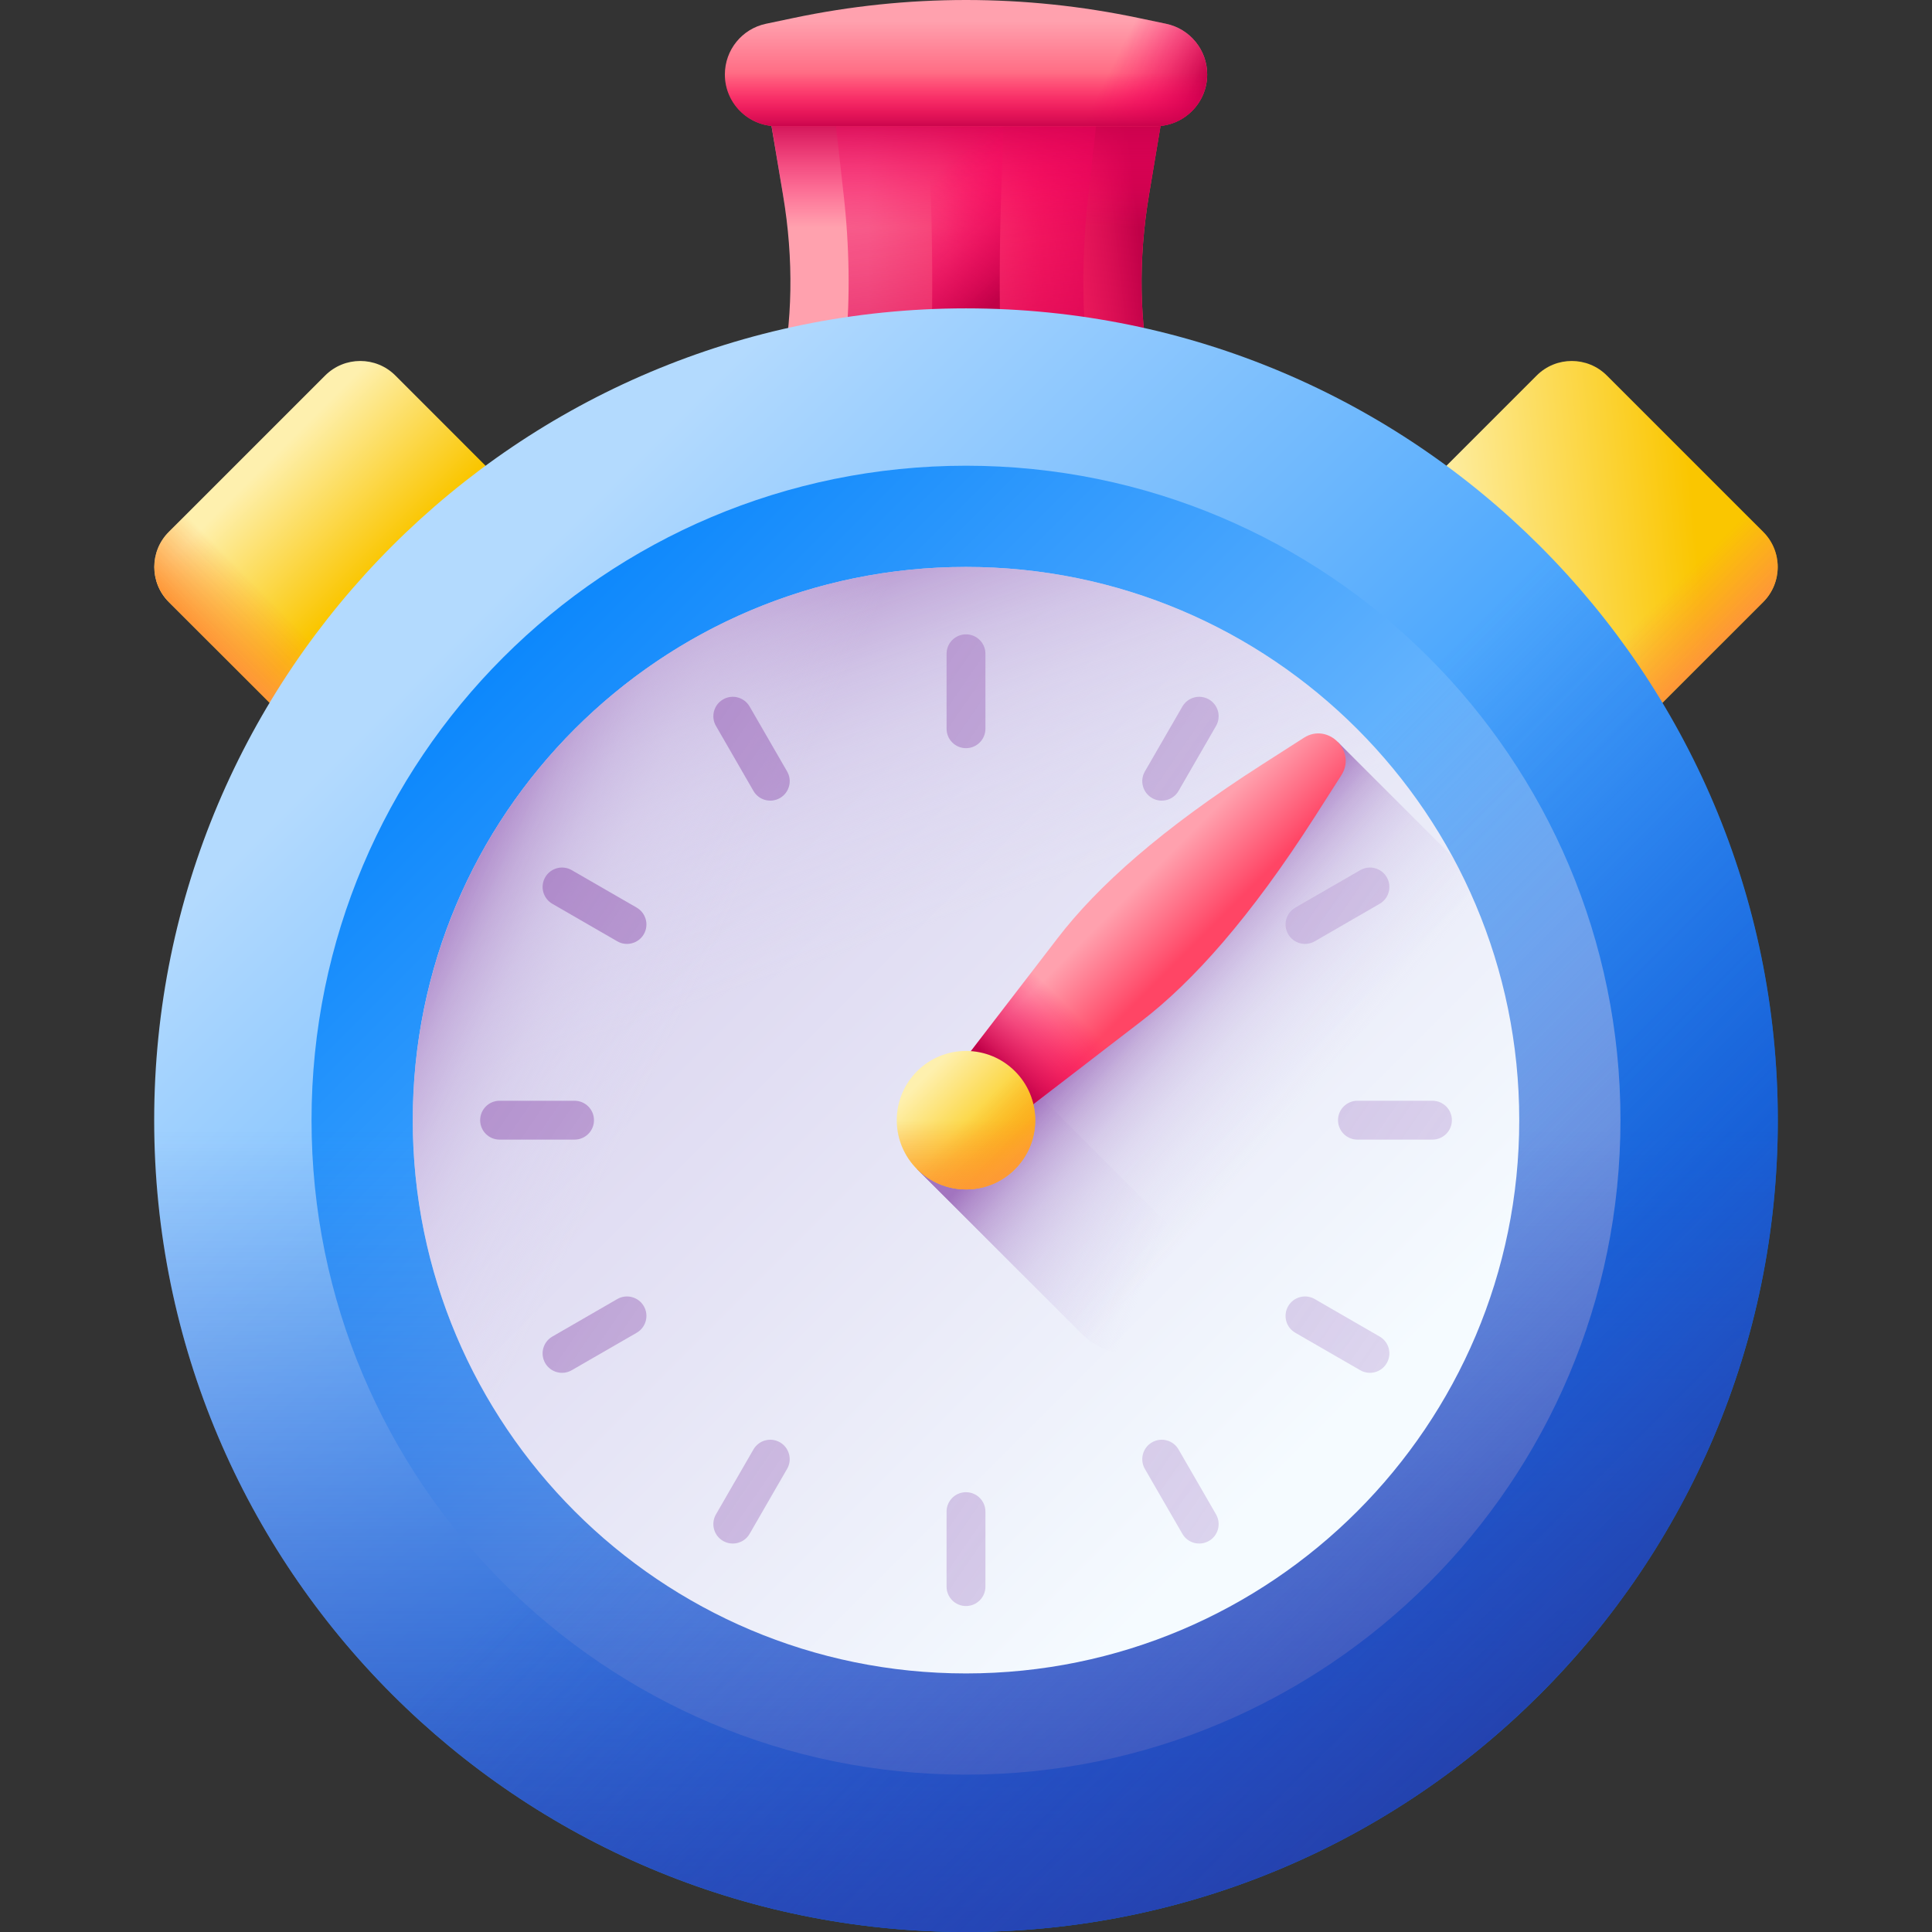 <?xml version="1.0" encoding="UTF-8"?>
<svg xmlns="http://www.w3.org/2000/svg" width="36" height="36" viewBox="0 0 36 36" fill="none">
  <rect x="0" y="0" width="36" height="36" fill="#333333" stroke="none"/>
  <path d="M21.41 3.629L21.706 1.863H14.295L14.59 3.629C14.998 6.067 14.489 8.269 13.264 9.914L12.505 10.933H23.495L22.736 9.914C21.511 8.269 21.002 6.067 21.41 3.629Z" fill="url(#paint0_linear_139_552)"></path>
  <path d="M22.736 9.914C21.511 8.269 21.002 6.067 21.41 3.629L21.705 1.863H16.941V10.933H23.495L22.736 9.914Z" fill="url(#paint1_linear_139_552)"></path>
  <path d="M14.591 3.629C14.752 4.596 14.769 5.525 14.655 6.398H21.345C21.231 5.525 21.248 4.596 21.41 3.629L21.706 1.863H14.295L14.591 3.629Z" fill="url(#paint2_linear_139_552)"></path>
  <path d="M15.72 3.629C15.829 4.596 15.84 5.525 15.764 6.398H20.236C20.16 5.525 20.171 4.596 20.28 3.629L20.477 1.863H15.523L15.72 3.629Z" fill="url(#paint3_linear_139_552)"></path>
  <path d="M17.344 3.629C17.375 4.596 17.379 5.525 17.357 6.398H18.643C18.621 5.525 18.624 4.596 18.655 3.629L18.712 1.863H17.288L17.344 3.629Z" fill="url(#paint4_linear_139_552)"></path>
  <path d="M21.529 2.351H14.471C13.939 2.351 13.507 1.919 13.507 1.387C13.507 0.931 13.826 0.537 14.272 0.443L14.781 0.336C16.904 -0.112 19.097 -0.112 21.22 0.336L21.728 0.443C22.174 0.537 22.494 0.931 22.494 1.387C22.494 1.919 22.062 2.351 21.529 2.351Z" fill="url(#paint5_linear_139_552)"></path>
  <path d="M21.529 2.351C22.062 2.351 22.494 1.919 22.494 1.387C22.494 0.931 22.175 0.537 21.728 0.443L21.22 0.336C20.159 0.112 19.079 0 18 0V2.351H21.529Z" fill="url(#paint6_linear_139_552)"></path>
  <path d="M13.507 1.386C13.507 1.919 13.939 2.351 14.471 2.351H21.529C22.062 2.351 22.494 1.919 22.494 1.386C22.494 1.109 22.375 0.856 22.183 0.678H13.818C13.625 0.856 13.507 1.109 13.507 1.386Z" fill="url(#paint7_linear_139_552)"></path>
  <path d="M32.854 11.218L29.941 14.13C29.58 14.492 28.995 14.492 28.634 14.13L25.721 11.218C25.36 10.857 25.36 10.271 25.721 9.91L28.634 6.997C28.995 6.636 29.58 6.636 29.941 6.997L32.854 9.91C33.215 10.271 33.215 10.857 32.854 11.218Z" fill="url(#paint8_linear_139_552)"></path>
  <path d="M32.854 11.218L29.941 14.13C29.58 14.492 28.995 14.492 28.634 14.13L25.721 11.218C25.36 10.857 25.36 10.271 25.721 9.91L28.634 6.997C28.995 6.636 29.58 6.636 29.941 6.997L32.854 9.91C33.215 10.271 33.215 10.857 32.854 11.218Z" fill="url(#paint9_linear_139_552)"></path>
  <path d="M3.146 11.218L6.059 14.13C6.42 14.492 7.006 14.492 7.367 14.13L10.279 11.218C10.64 10.857 10.64 10.271 10.279 9.91L7.367 6.997C7.006 6.636 6.42 6.636 6.059 6.997L3.146 9.91C2.785 10.271 2.785 10.857 3.146 11.218Z" fill="url(#paint10_linear_139_552)"></path>
  <path d="M3.146 11.218L6.059 14.13C6.42 14.492 7.006 14.492 7.367 14.13L10.279 11.218C10.64 10.857 10.64 10.271 10.279 9.91L7.367 6.997C7.006 6.636 6.42 6.636 6.059 6.997L3.146 9.91C2.785 10.271 2.785 10.857 3.146 11.218Z" fill="url(#paint11_linear_139_552)"></path>
  <path d="M18 36C26.355 36 33.127 29.227 33.127 20.873C33.127 12.518 26.355 5.746 18 5.746C9.646 5.746 2.873 12.518 2.873 20.873C2.873 29.227 9.646 36 18 36Z" fill="url(#paint12_linear_139_552)"></path>
  <path d="M18 33.068C24.735 33.068 30.195 27.608 30.195 20.873C30.195 14.138 24.735 8.678 18 8.678C11.265 8.678 5.805 14.138 5.805 20.873C5.805 27.608 11.265 33.068 18 33.068Z" fill="url(#paint13_linear_139_552)"></path>
  <path d="M2.873 20.873C2.873 29.227 9.646 36 18 36C26.355 36 33.127 29.227 33.127 20.873C33.127 19.064 32.808 17.329 32.226 15.721H3.774C3.192 17.329 2.873 19.064 2.873 20.873Z" fill="url(#paint14_linear_139_552)"></path>
  <path d="M7.304 31.569C13.211 37.477 22.789 37.477 28.696 31.569C34.604 25.662 34.604 16.084 28.696 10.177C27.417 8.897 25.965 7.896 24.416 7.171L4.298 27.289C5.023 28.838 6.024 30.29 7.304 31.569Z" fill="url(#paint15_linear_139_552)"></path>
  <path d="M18 31.182C23.693 31.182 28.309 26.567 28.309 20.873C28.309 15.18 23.693 10.564 18 10.564C12.306 10.564 7.691 15.18 7.691 20.873C7.691 26.567 12.306 31.182 18 31.182Z" fill="url(#paint16_linear_139_552)"></path>
  <path d="M28.309 20.873C28.309 15.18 23.693 10.564 18 10.564C12.306 10.564 7.691 15.18 7.691 20.873C7.691 22.106 7.908 23.288 8.305 24.384H27.695C28.092 23.288 28.309 22.106 28.309 20.873Z" fill="url(#paint17_linear_139_552)"></path>
  <path d="M25.29 13.583C21.264 9.557 14.737 9.557 10.711 13.583C6.685 17.609 6.685 24.137 10.711 28.163C11.583 29.034 12.572 29.717 13.628 30.211L27.338 16.5C26.844 15.445 26.162 14.455 25.29 13.583Z" fill="url(#paint18_linear_139_552)"></path>
  <path d="M17.088 21.785L20.153 24.85C20.655 25.353 21.476 25.374 21.983 24.875C21.989 24.869 21.996 24.862 22.002 24.855C22.501 24.349 22.48 23.528 21.977 23.026L18.913 19.961L17.088 21.785Z" fill="url(#paint19_linear_139_552)"></path>
  <path d="M17.088 21.785L24.321 29.018C24.657 28.757 24.981 28.471 25.29 28.163C28.592 24.86 29.185 19.875 27.07 15.967L24.932 13.83L17.088 21.785Z" fill="url(#paint20_linear_139_552)"></path>
  <path d="M18 20.742L17.549 20.291L19.709 17.479C20.449 16.515 21.645 15.444 23.522 14.243L24.298 13.746C24.746 13.46 25.282 13.996 24.995 14.444L24.499 15.22C23.297 17.097 22.227 18.293 21.263 19.032L18.451 21.192L18 20.742Z" fill="url(#paint21_linear_139_552)"></path>
  <path d="M21.902 18.486L20.256 16.839C20.051 17.057 19.869 17.271 19.709 17.479L17.549 20.291L18 20.742L18.451 21.192L21.263 19.033C21.471 18.873 21.684 18.691 21.902 18.486Z" fill="url(#paint22_linear_139_552)"></path>
  <path d="M18 11.82C17.8 11.82 17.638 11.982 17.638 12.182V13.579C17.638 13.779 17.8 13.941 18 13.941C18.2 13.941 18.362 13.779 18.362 13.579V12.182C18.362 11.982 18.2 11.82 18 11.82Z" fill="url(#paint23_linear_139_552)"></path>
  <path d="M18 27.805C17.8 27.805 17.638 27.967 17.638 28.167V29.564C17.638 29.764 17.8 29.926 18 29.926C18.2 29.926 18.362 29.764 18.362 29.564V28.167C18.362 27.967 18.2 27.805 18 27.805Z" fill="url(#paint24_linear_139_552)"></path>
  <path d="M26.691 20.511H25.294C25.094 20.511 24.932 20.673 24.932 20.873C24.932 21.073 25.094 21.235 25.294 21.235H26.691C26.891 21.235 27.054 21.073 27.054 20.873C27.054 20.673 26.891 20.511 26.691 20.511Z" fill="url(#paint25_linear_139_552)"></path>
  <path d="M11.068 20.873C11.068 20.673 10.906 20.511 10.706 20.511H9.309C9.109 20.511 8.947 20.673 8.947 20.873C8.947 21.073 9.109 21.235 9.309 21.235H10.706C10.906 21.235 11.068 21.073 11.068 20.873Z" fill="url(#paint26_linear_139_552)"></path>
  <path d="M13.968 13.165C13.868 12.992 13.646 12.932 13.473 13.033C13.3 13.133 13.241 13.354 13.341 13.527L14.039 14.737C14.139 14.911 14.361 14.97 14.534 14.87C14.707 14.77 14.767 14.548 14.667 14.375L13.968 13.165Z" fill="url(#paint27_linear_139_552)"></path>
  <path d="M21.961 27.009C21.861 26.835 21.639 26.776 21.466 26.876C21.293 26.976 21.233 27.198 21.333 27.371L22.032 28.581C22.132 28.754 22.353 28.813 22.527 28.713C22.7 28.613 22.759 28.392 22.659 28.218L21.961 27.009Z" fill="url(#paint28_linear_139_552)"></path>
  <path d="M24.498 17.54L25.708 16.841C25.881 16.741 25.941 16.52 25.84 16.346C25.74 16.173 25.519 16.114 25.346 16.214L24.136 16.912C23.962 17.012 23.903 17.234 24.003 17.407C24.103 17.58 24.325 17.64 24.498 17.54Z" fill="url(#paint29_linear_139_552)"></path>
  <path d="M11.502 24.206L10.292 24.905C10.119 25.005 10.059 25.226 10.159 25.4C10.259 25.573 10.481 25.632 10.654 25.532L11.864 24.834C12.037 24.734 12.097 24.512 11.997 24.339C11.897 24.166 11.675 24.106 11.502 24.206Z" fill="url(#paint30_linear_139_552)"></path>
  <path d="M22.527 13.033C22.353 12.932 22.132 12.992 22.032 13.165L21.333 14.375C21.233 14.548 21.293 14.77 21.466 14.87C21.639 14.97 21.861 14.911 21.961 14.737L22.659 13.527C22.759 13.354 22.7 13.133 22.527 13.033Z" fill="url(#paint31_linear_139_552)"></path>
  <path d="M14.534 26.876C14.361 26.776 14.139 26.835 14.039 27.009L13.341 28.218C13.241 28.392 13.3 28.613 13.473 28.713C13.646 28.813 13.868 28.754 13.968 28.581L14.666 27.371C14.767 27.198 14.707 26.976 14.534 26.876Z" fill="url(#paint32_linear_139_552)"></path>
  <path d="M11.864 16.912L10.654 16.214C10.481 16.114 10.259 16.173 10.159 16.346C10.059 16.52 10.119 16.741 10.292 16.841L11.502 17.54C11.675 17.64 11.897 17.58 11.997 17.407C12.097 17.234 12.037 17.012 11.864 16.912Z" fill="url(#paint33_linear_139_552)"></path>
  <path d="M25.708 24.905L24.498 24.206C24.325 24.106 24.103 24.166 24.003 24.339C23.903 24.512 23.962 24.734 24.136 24.834L25.346 25.532C25.519 25.632 25.74 25.573 25.84 25.4C25.941 25.226 25.881 25.005 25.708 24.905Z" fill="url(#paint34_linear_139_552)"></path>
  <path d="M18 22.163C18.713 22.163 19.29 21.585 19.29 20.873C19.29 20.16 18.713 19.583 18 19.583C17.288 19.583 16.71 20.16 16.71 20.873C16.71 21.585 17.288 22.163 18 22.163Z" fill="url(#paint35_linear_139_552)"></path>
  <path d="M16.71 20.873C16.71 21.585 17.288 22.163 18 22.163C18.713 22.163 19.29 21.585 19.29 20.873C19.29 20.719 19.263 20.571 19.214 20.433H16.787C16.737 20.571 16.71 20.719 16.71 20.873Z" fill="url(#paint36_linear_139_552)"></path>
  <path d="M17.088 21.785C17.592 22.289 18.409 22.289 18.913 21.785C19.416 21.282 19.416 20.465 18.913 19.961C18.803 19.852 18.68 19.766 18.547 19.704L16.831 21.42C16.893 21.552 16.979 21.676 17.088 21.785Z" fill="url(#paint37_linear_139_552)"></path>
  <defs>
    <linearGradient id="paint0_linear_139_552" x1="16.166" y1="6.398" x2="19.441" y2="6.398" gradientUnits="userSpaceOnUse">
      <stop stop-color="#FFA1AE"></stop>
      <stop offset="1" stop-color="#FF4565"></stop>
    </linearGradient>
    <linearGradient id="paint1_linear_139_552" x1="17.89" y1="6.664" x2="21.451" y2="6.257" gradientUnits="userSpaceOnUse">
      <stop stop-color="#FE0364" stop-opacity="0"></stop>
      <stop offset="0.234" stop-color="#F90362" stop-opacity="0.234"></stop>
      <stop offset="0.517" stop-color="#EA035B" stop-opacity="0.517"></stop>
      <stop offset="0.824" stop-color="#D20250" stop-opacity="0.824"></stop>
      <stop offset="1" stop-color="#C00148"></stop>
    </linearGradient>
    <linearGradient id="paint2_linear_139_552" x1="18" y1="4.235" x2="18" y2="2.061" gradientUnits="userSpaceOnUse">
      <stop stop-color="#FE0364" stop-opacity="0"></stop>
      <stop offset="0.234" stop-color="#F90362" stop-opacity="0.234"></stop>
      <stop offset="0.517" stop-color="#EA035B" stop-opacity="0.517"></stop>
      <stop offset="0.824" stop-color="#D20250" stop-opacity="0.824"></stop>
      <stop offset="1" stop-color="#C00148"></stop>
    </linearGradient>
    <linearGradient id="paint3_linear_139_552" x1="17.651" y1="-0.175" x2="18.674" y2="9.199" gradientUnits="userSpaceOnUse">
      <stop stop-color="#FE0364" stop-opacity="0"></stop>
      <stop offset="0.234" stop-color="#F90362" stop-opacity="0.234"></stop>
      <stop offset="0.517" stop-color="#EA035B" stop-opacity="0.517"></stop>
      <stop offset="0.824" stop-color="#D20250" stop-opacity="0.824"></stop>
      <stop offset="1" stop-color="#C00148"></stop>
    </linearGradient>
    <linearGradient id="paint4_linear_139_552" x1="17.334" y1="3.313" x2="18.993" y2="5.249" gradientUnits="userSpaceOnUse">
      <stop stop-color="#FE0364" stop-opacity="0"></stop>
      <stop offset="0.234" stop-color="#F90362" stop-opacity="0.234"></stop>
      <stop offset="0.517" stop-color="#EA035B" stop-opacity="0.517"></stop>
      <stop offset="0.824" stop-color="#D20250" stop-opacity="0.824"></stop>
      <stop offset="1" stop-color="#C00148"></stop>
    </linearGradient>
    <linearGradient id="paint5_linear_139_552" x1="18" y1="0.394" x2="18" y2="2.093" gradientUnits="userSpaceOnUse">
      <stop stop-color="#FFA1AE"></stop>
      <stop offset="1" stop-color="#FF4565"></stop>
    </linearGradient>
    <linearGradient id="paint6_linear_139_552" x1="20.488" y1="1.694" x2="22.019" y2="2.467" gradientUnits="userSpaceOnUse">
      <stop stop-color="#FE0364" stop-opacity="0"></stop>
      <stop offset="0.234" stop-color="#F90362" stop-opacity="0.234"></stop>
      <stop offset="0.517" stop-color="#EA035B" stop-opacity="0.517"></stop>
      <stop offset="0.824" stop-color="#D20250" stop-opacity="0.824"></stop>
      <stop offset="1" stop-color="#C00148"></stop>
    </linearGradient>
    <linearGradient id="paint7_linear_139_552" x1="18" y1="1.357" x2="18" y2="2.42" gradientUnits="userSpaceOnUse">
      <stop stop-color="#FE0364" stop-opacity="0"></stop>
      <stop offset="0.234" stop-color="#F90362" stop-opacity="0.234"></stop>
      <stop offset="0.517" stop-color="#EA035B" stop-opacity="0.517"></stop>
      <stop offset="0.824" stop-color="#D20250" stop-opacity="0.824"></stop>
      <stop offset="1" stop-color="#C00148"></stop>
    </linearGradient>
    <linearGradient id="paint8_linear_139_552" x1="26.74" y1="10.8" x2="31.639" y2="10.349" gradientUnits="userSpaceOnUse">
      <stop stop-color="#FEF0AE"></stop>
      <stop offset="1" stop-color="#FAC600"></stop>
    </linearGradient>
    <linearGradient id="paint9_linear_139_552" x1="30.419" y1="11.702" x2="31.381" y2="12.664" gradientUnits="userSpaceOnUse">
      <stop stop-color="#FE9738" stop-opacity="0"></stop>
      <stop offset="1" stop-color="#FE9738"></stop>
    </linearGradient>
    <linearGradient id="paint10_linear_139_552" x1="4.872" y1="8.723" x2="6.897" y2="10.748" gradientUnits="userSpaceOnUse">
      <stop stop-color="#FEF0AE"></stop>
      <stop offset="1" stop-color="#FAC600"></stop>
    </linearGradient>
    <linearGradient id="paint11_linear_139_552" x1="5.585" y1="11.702" x2="4.623" y2="12.664" gradientUnits="userSpaceOnUse">
      <stop stop-color="#FE9738" stop-opacity="0"></stop>
      <stop offset="1" stop-color="#FE9738"></stop>
    </linearGradient>
    <linearGradient id="paint12_linear_139_552" x1="8.747" y1="11.62" x2="25.439" y2="28.312" gradientUnits="userSpaceOnUse">
      <stop stop-color="#B3DAFE"></stop>
      <stop offset="1" stop-color="#0182FC"></stop>
    </linearGradient>
    <linearGradient id="paint13_linear_139_552" x1="26.535" y1="29.408" x2="8.165" y2="11.039" gradientUnits="userSpaceOnUse">
      <stop stop-color="#B3DAFE"></stop>
      <stop offset="1" stop-color="#0182FC"></stop>
    </linearGradient>
    <linearGradient id="paint14_linear_139_552" x1="18" y1="21.064" x2="18" y2="38.859" gradientUnits="userSpaceOnUse">
      <stop stop-color="#314DC9" stop-opacity="0"></stop>
      <stop offset="0.276" stop-color="#304BC4" stop-opacity="0.276"></stop>
      <stop offset="0.563" stop-color="#2B45B8" stop-opacity="0.563"></stop>
      <stop offset="0.854" stop-color="#243BA3" stop-opacity="0.854"></stop>
      <stop offset="1" stop-color="#1F3596"></stop>
    </linearGradient>
    <linearGradient id="paint15_linear_139_552" x1="18.146" y1="20.988" x2="31.389" y2="34.231" gradientUnits="userSpaceOnUse">
      <stop stop-color="#314DC9" stop-opacity="0"></stop>
      <stop offset="0.276" stop-color="#304BC4" stop-opacity="0.276"></stop>
      <stop offset="0.563" stop-color="#2B45B8" stop-opacity="0.563"></stop>
      <stop offset="0.854" stop-color="#243BA3" stop-opacity="0.854"></stop>
      <stop offset="1" stop-color="#1F3596"></stop>
    </linearGradient>
    <linearGradient id="paint16_linear_139_552" x1="24.306" y1="27.179" x2="12.93" y2="15.803" gradientUnits="userSpaceOnUse">
      <stop stop-color="#F5FBFF"></stop>
      <stop offset="1" stop-color="#DBD5EF"></stop>
    </linearGradient>
    <linearGradient id="paint17_linear_139_552" x1="16.82" y1="17.421" x2="14.333" y2="10.143" gradientUnits="userSpaceOnUse">
      <stop stop-color="#DBD5EF" stop-opacity="0"></stop>
      <stop offset="0.285" stop-color="#D9D2EE" stop-opacity="0.285"></stop>
      <stop offset="0.474" stop-color="#D4C9E9" stop-opacity="0.474"></stop>
      <stop offset="0.635" stop-color="#CBBAE2" stop-opacity="0.635"></stop>
      <stop offset="0.779" stop-color="#BFA5D7" stop-opacity="0.78"></stop>
      <stop offset="0.913" stop-color="#AF8ACA" stop-opacity="0.913"></stop>
      <stop offset="1" stop-color="#A274BF"></stop>
    </linearGradient>
    <linearGradient id="paint18_linear_139_552" x1="12.938" y1="18.442" x2="8.331" y2="16.231" gradientUnits="userSpaceOnUse">
      <stop stop-color="#DBD5EF" stop-opacity="0"></stop>
      <stop offset="0.285" stop-color="#D9D2EE" stop-opacity="0.285"></stop>
      <stop offset="0.474" stop-color="#D4C9E9" stop-opacity="0.474"></stop>
      <stop offset="0.635" stop-color="#CBBAE2" stop-opacity="0.635"></stop>
      <stop offset="0.779" stop-color="#BFA5D7" stop-opacity="0.78"></stop>
      <stop offset="0.913" stop-color="#AF8ACA" stop-opacity="0.913"></stop>
      <stop offset="1" stop-color="#A274BF"></stop>
    </linearGradient>
    <linearGradient id="paint19_linear_139_552" x1="21.584" y1="23.268" x2="17.346" y2="21.609" gradientUnits="userSpaceOnUse">
      <stop stop-color="#DBD5EF" stop-opacity="0"></stop>
      <stop offset="0.285" stop-color="#D9D2EE" stop-opacity="0.285"></stop>
      <stop offset="0.474" stop-color="#D4C9E9" stop-opacity="0.474"></stop>
      <stop offset="0.635" stop-color="#CBBAE2" stop-opacity="0.635"></stop>
      <stop offset="0.779" stop-color="#BFA5D7" stop-opacity="0.78"></stop>
      <stop offset="0.913" stop-color="#AF8ACA" stop-opacity="0.913"></stop>
      <stop offset="1" stop-color="#A274BF"></stop>
    </linearGradient>
    <linearGradient id="paint20_linear_139_552" x1="23.98" y1="20.867" x2="21.093" y2="18.38" gradientUnits="userSpaceOnUse">
      <stop stop-color="#DBD5EF" stop-opacity="0"></stop>
      <stop offset="0.285" stop-color="#D9D2EE" stop-opacity="0.285"></stop>
      <stop offset="0.474" stop-color="#D4C9E9" stop-opacity="0.474"></stop>
      <stop offset="0.635" stop-color="#CBBAE2" stop-opacity="0.635"></stop>
      <stop offset="0.779" stop-color="#BFA5D7" stop-opacity="0.78"></stop>
      <stop offset="0.913" stop-color="#AF8ACA" stop-opacity="0.913"></stop>
      <stop offset="1" stop-color="#A274BF"></stop>
    </linearGradient>
    <linearGradient id="paint21_linear_139_552" x1="20.943" y1="16.763" x2="22.02" y2="17.839" gradientUnits="userSpaceOnUse">
      <stop stop-color="#FFA1AE"></stop>
      <stop offset="1" stop-color="#FF4565"></stop>
    </linearGradient>
    <linearGradient id="paint22_linear_139_552" x1="19.948" y1="18.793" x2="18.717" y2="20.025" gradientUnits="userSpaceOnUse">
      <stop stop-color="#FE0364" stop-opacity="0"></stop>
      <stop offset="0.234" stop-color="#F90362" stop-opacity="0.234"></stop>
      <stop offset="0.517" stop-color="#EA035B" stop-opacity="0.517"></stop>
      <stop offset="0.824" stop-color="#D20250" stop-opacity="0.824"></stop>
      <stop offset="1" stop-color="#C00148"></stop>
    </linearGradient>
    <linearGradient id="paint23_linear_139_552" x1="57.549" y1="39.997" x2="10.837" y2="7.969" gradientUnits="userSpaceOnUse">
      <stop stop-color="#DBD5EF" stop-opacity="0"></stop>
      <stop offset="0.285" stop-color="#D9D2EE" stop-opacity="0.285"></stop>
      <stop offset="0.474" stop-color="#D4C9E9" stop-opacity="0.474"></stop>
      <stop offset="0.635" stop-color="#CBBAE2" stop-opacity="0.635"></stop>
      <stop offset="0.779" stop-color="#BFA5D7" stop-opacity="0.78"></stop>
      <stop offset="0.913" stop-color="#AF8ACA" stop-opacity="0.913"></stop>
      <stop offset="1" stop-color="#A274BF"></stop>
    </linearGradient>
    <linearGradient id="paint24_linear_139_552" x1="50.094" y1="50.87" x2="3.382" y2="18.843" gradientUnits="userSpaceOnUse">
      <stop stop-color="#DBD5EF" stop-opacity="0"></stop>
      <stop offset="0.285" stop-color="#D9D2EE" stop-opacity="0.285"></stop>
      <stop offset="0.474" stop-color="#D4C9E9" stop-opacity="0.474"></stop>
      <stop offset="0.635" stop-color="#CBBAE2" stop-opacity="0.635"></stop>
      <stop offset="0.779" stop-color="#BFA5D7" stop-opacity="0.78"></stop>
      <stop offset="0.913" stop-color="#AF8ACA" stop-opacity="0.913"></stop>
      <stop offset="1" stop-color="#A274BF"></stop>
    </linearGradient>
    <linearGradient id="paint25_linear_139_552" x1="56.377" y1="41.706" x2="9.666" y2="9.678" gradientUnits="userSpaceOnUse">
      <stop stop-color="#DBD5EF" stop-opacity="0"></stop>
      <stop offset="0.285" stop-color="#D9D2EE" stop-opacity="0.285"></stop>
      <stop offset="0.474" stop-color="#D4C9E9" stop-opacity="0.474"></stop>
      <stop offset="0.635" stop-color="#CBBAE2" stop-opacity="0.635"></stop>
      <stop offset="0.779" stop-color="#BFA5D7" stop-opacity="0.78"></stop>
      <stop offset="0.913" stop-color="#AF8ACA" stop-opacity="0.913"></stop>
      <stop offset="1" stop-color="#A274BF"></stop>
    </linearGradient>
    <linearGradient id="paint26_linear_139_552" x1="51.266" y1="49.161" x2="4.554" y2="17.134" gradientUnits="userSpaceOnUse">
      <stop stop-color="#DBD5EF" stop-opacity="0"></stop>
      <stop offset="0.285" stop-color="#D9D2EE" stop-opacity="0.285"></stop>
      <stop offset="0.474" stop-color="#D4C9E9" stop-opacity="0.474"></stop>
      <stop offset="0.635" stop-color="#CBBAE2" stop-opacity="0.635"></stop>
      <stop offset="0.779" stop-color="#BFA5D7" stop-opacity="0.78"></stop>
      <stop offset="0.913" stop-color="#AF8ACA" stop-opacity="0.913"></stop>
      <stop offset="1" stop-color="#A274BF"></stop>
    </linearGradient>
    <linearGradient id="paint27_linear_139_552" x1="55.772" y1="42.589" x2="9.06" y2="10.562" gradientUnits="userSpaceOnUse">
      <stop stop-color="#DBD5EF" stop-opacity="0"></stop>
      <stop offset="0.285" stop-color="#D9D2EE" stop-opacity="0.285"></stop>
      <stop offset="0.474" stop-color="#D4C9E9" stop-opacity="0.474"></stop>
      <stop offset="0.635" stop-color="#CBBAE2" stop-opacity="0.635"></stop>
      <stop offset="0.779" stop-color="#BFA5D7" stop-opacity="0.78"></stop>
      <stop offset="0.913" stop-color="#AF8ACA" stop-opacity="0.913"></stop>
      <stop offset="1" stop-color="#A274BF"></stop>
    </linearGradient>
    <linearGradient id="paint28_linear_139_552" x1="51.871" y1="48.278" x2="5.159" y2="16.25" gradientUnits="userSpaceOnUse">
      <stop stop-color="#DBD5EF" stop-opacity="0"></stop>
      <stop offset="0.285" stop-color="#D9D2EE" stop-opacity="0.285"></stop>
      <stop offset="0.474" stop-color="#D4C9E9" stop-opacity="0.474"></stop>
      <stop offset="0.635" stop-color="#CBBAE2" stop-opacity="0.635"></stop>
      <stop offset="0.779" stop-color="#BFA5D7" stop-opacity="0.78"></stop>
      <stop offset="0.913" stop-color="#AF8ACA" stop-opacity="0.913"></stop>
      <stop offset="1" stop-color="#A274BF"></stop>
    </linearGradient>
    <linearGradient id="paint29_linear_139_552" x1="57.899" y1="39.487" x2="11.187" y2="7.459" gradientUnits="userSpaceOnUse">
      <stop stop-color="#DBD5EF" stop-opacity="0"></stop>
      <stop offset="0.285" stop-color="#D9D2EE" stop-opacity="0.285"></stop>
      <stop offset="0.474" stop-color="#D4C9E9" stop-opacity="0.474"></stop>
      <stop offset="0.635" stop-color="#CBBAE2" stop-opacity="0.635"></stop>
      <stop offset="0.779" stop-color="#BFA5D7" stop-opacity="0.78"></stop>
      <stop offset="0.913" stop-color="#AF8ACA" stop-opacity="0.913"></stop>
      <stop offset="1" stop-color="#A274BF"></stop>
    </linearGradient>
    <linearGradient id="paint30_linear_139_552" x1="49.744" y1="51.38" x2="3.032" y2="19.353" gradientUnits="userSpaceOnUse">
      <stop stop-color="#DBD5EF" stop-opacity="0"></stop>
      <stop offset="0.285" stop-color="#D9D2EE" stop-opacity="0.285"></stop>
      <stop offset="0.474" stop-color="#D4C9E9" stop-opacity="0.474"></stop>
      <stop offset="0.635" stop-color="#CBBAE2" stop-opacity="0.635"></stop>
      <stop offset="0.779" stop-color="#BFA5D7" stop-opacity="0.78"></stop>
      <stop offset="0.913" stop-color="#AF8ACA" stop-opacity="0.913"></stop>
      <stop offset="1" stop-color="#A274BF"></stop>
    </linearGradient>
    <linearGradient id="paint31_linear_139_552" x1="58.328" y1="38.861" x2="11.616" y2="6.834" gradientUnits="userSpaceOnUse">
      <stop stop-color="#DBD5EF" stop-opacity="0"></stop>
      <stop offset="0.285" stop-color="#D9D2EE" stop-opacity="0.285"></stop>
      <stop offset="0.474" stop-color="#D4C9E9" stop-opacity="0.474"></stop>
      <stop offset="0.635" stop-color="#CBBAE2" stop-opacity="0.635"></stop>
      <stop offset="0.779" stop-color="#BFA5D7" stop-opacity="0.78"></stop>
      <stop offset="0.913" stop-color="#AF8ACA" stop-opacity="0.913"></stop>
      <stop offset="1" stop-color="#A274BF"></stop>
    </linearGradient>
    <linearGradient id="paint32_linear_139_552" x1="49.315" y1="52.006" x2="2.603" y2="19.978" gradientUnits="userSpaceOnUse">
      <stop stop-color="#DBD5EF" stop-opacity="0"></stop>
      <stop offset="0.285" stop-color="#D9D2EE" stop-opacity="0.285"></stop>
      <stop offset="0.474" stop-color="#D4C9E9" stop-opacity="0.474"></stop>
      <stop offset="0.635" stop-color="#CBBAE2" stop-opacity="0.635"></stop>
      <stop offset="0.779" stop-color="#BFA5D7" stop-opacity="0.78"></stop>
      <stop offset="0.913" stop-color="#AF8ACA" stop-opacity="0.913"></stop>
      <stop offset="1" stop-color="#A274BF"></stop>
    </linearGradient>
    <linearGradient id="paint33_linear_139_552" x1="53.472" y1="45.944" x2="6.76" y2="13.916" gradientUnits="userSpaceOnUse">
      <stop stop-color="#DBD5EF" stop-opacity="0"></stop>
      <stop offset="0.285" stop-color="#D9D2EE" stop-opacity="0.285"></stop>
      <stop offset="0.474" stop-color="#D4C9E9" stop-opacity="0.474"></stop>
      <stop offset="0.635" stop-color="#CBBAE2" stop-opacity="0.635"></stop>
      <stop offset="0.779" stop-color="#BFA5D7" stop-opacity="0.78"></stop>
      <stop offset="0.913" stop-color="#AF8ACA" stop-opacity="0.913"></stop>
      <stop offset="1" stop-color="#A274BF"></stop>
    </linearGradient>
    <linearGradient id="paint34_linear_139_552" x1="54.171" y1="44.924" x2="7.459" y2="12.896" gradientUnits="userSpaceOnUse">
      <stop stop-color="#DBD5EF" stop-opacity="0"></stop>
      <stop offset="0.285" stop-color="#D9D2EE" stop-opacity="0.285"></stop>
      <stop offset="0.474" stop-color="#D4C9E9" stop-opacity="0.474"></stop>
      <stop offset="0.635" stop-color="#CBBAE2" stop-opacity="0.635"></stop>
      <stop offset="0.779" stop-color="#BFA5D7" stop-opacity="0.78"></stop>
      <stop offset="0.913" stop-color="#AF8ACA" stop-opacity="0.913"></stop>
      <stop offset="1" stop-color="#A274BF"></stop>
    </linearGradient>
    <linearGradient id="paint35_linear_139_552" x1="17.211" y1="20.084" x2="18.635" y2="21.507" gradientUnits="userSpaceOnUse">
      <stop stop-color="#FEF0AE"></stop>
      <stop offset="1" stop-color="#FAC600"></stop>
    </linearGradient>
    <linearGradient id="paint36_linear_139_552" x1="18" y1="20.889" x2="18" y2="22.407" gradientUnits="userSpaceOnUse">
      <stop stop-color="#FE9738" stop-opacity="0"></stop>
      <stop offset="1" stop-color="#FE9738"></stop>
    </linearGradient>
    <linearGradient id="paint37_linear_139_552" x1="18.022" y1="20.865" x2="19.152" y2="21.994" gradientUnits="userSpaceOnUse">
      <stop stop-color="#FE9738" stop-opacity="0"></stop>
      <stop offset="1" stop-color="#FE9738"></stop>
    </linearGradient>
  </defs>
</svg>
